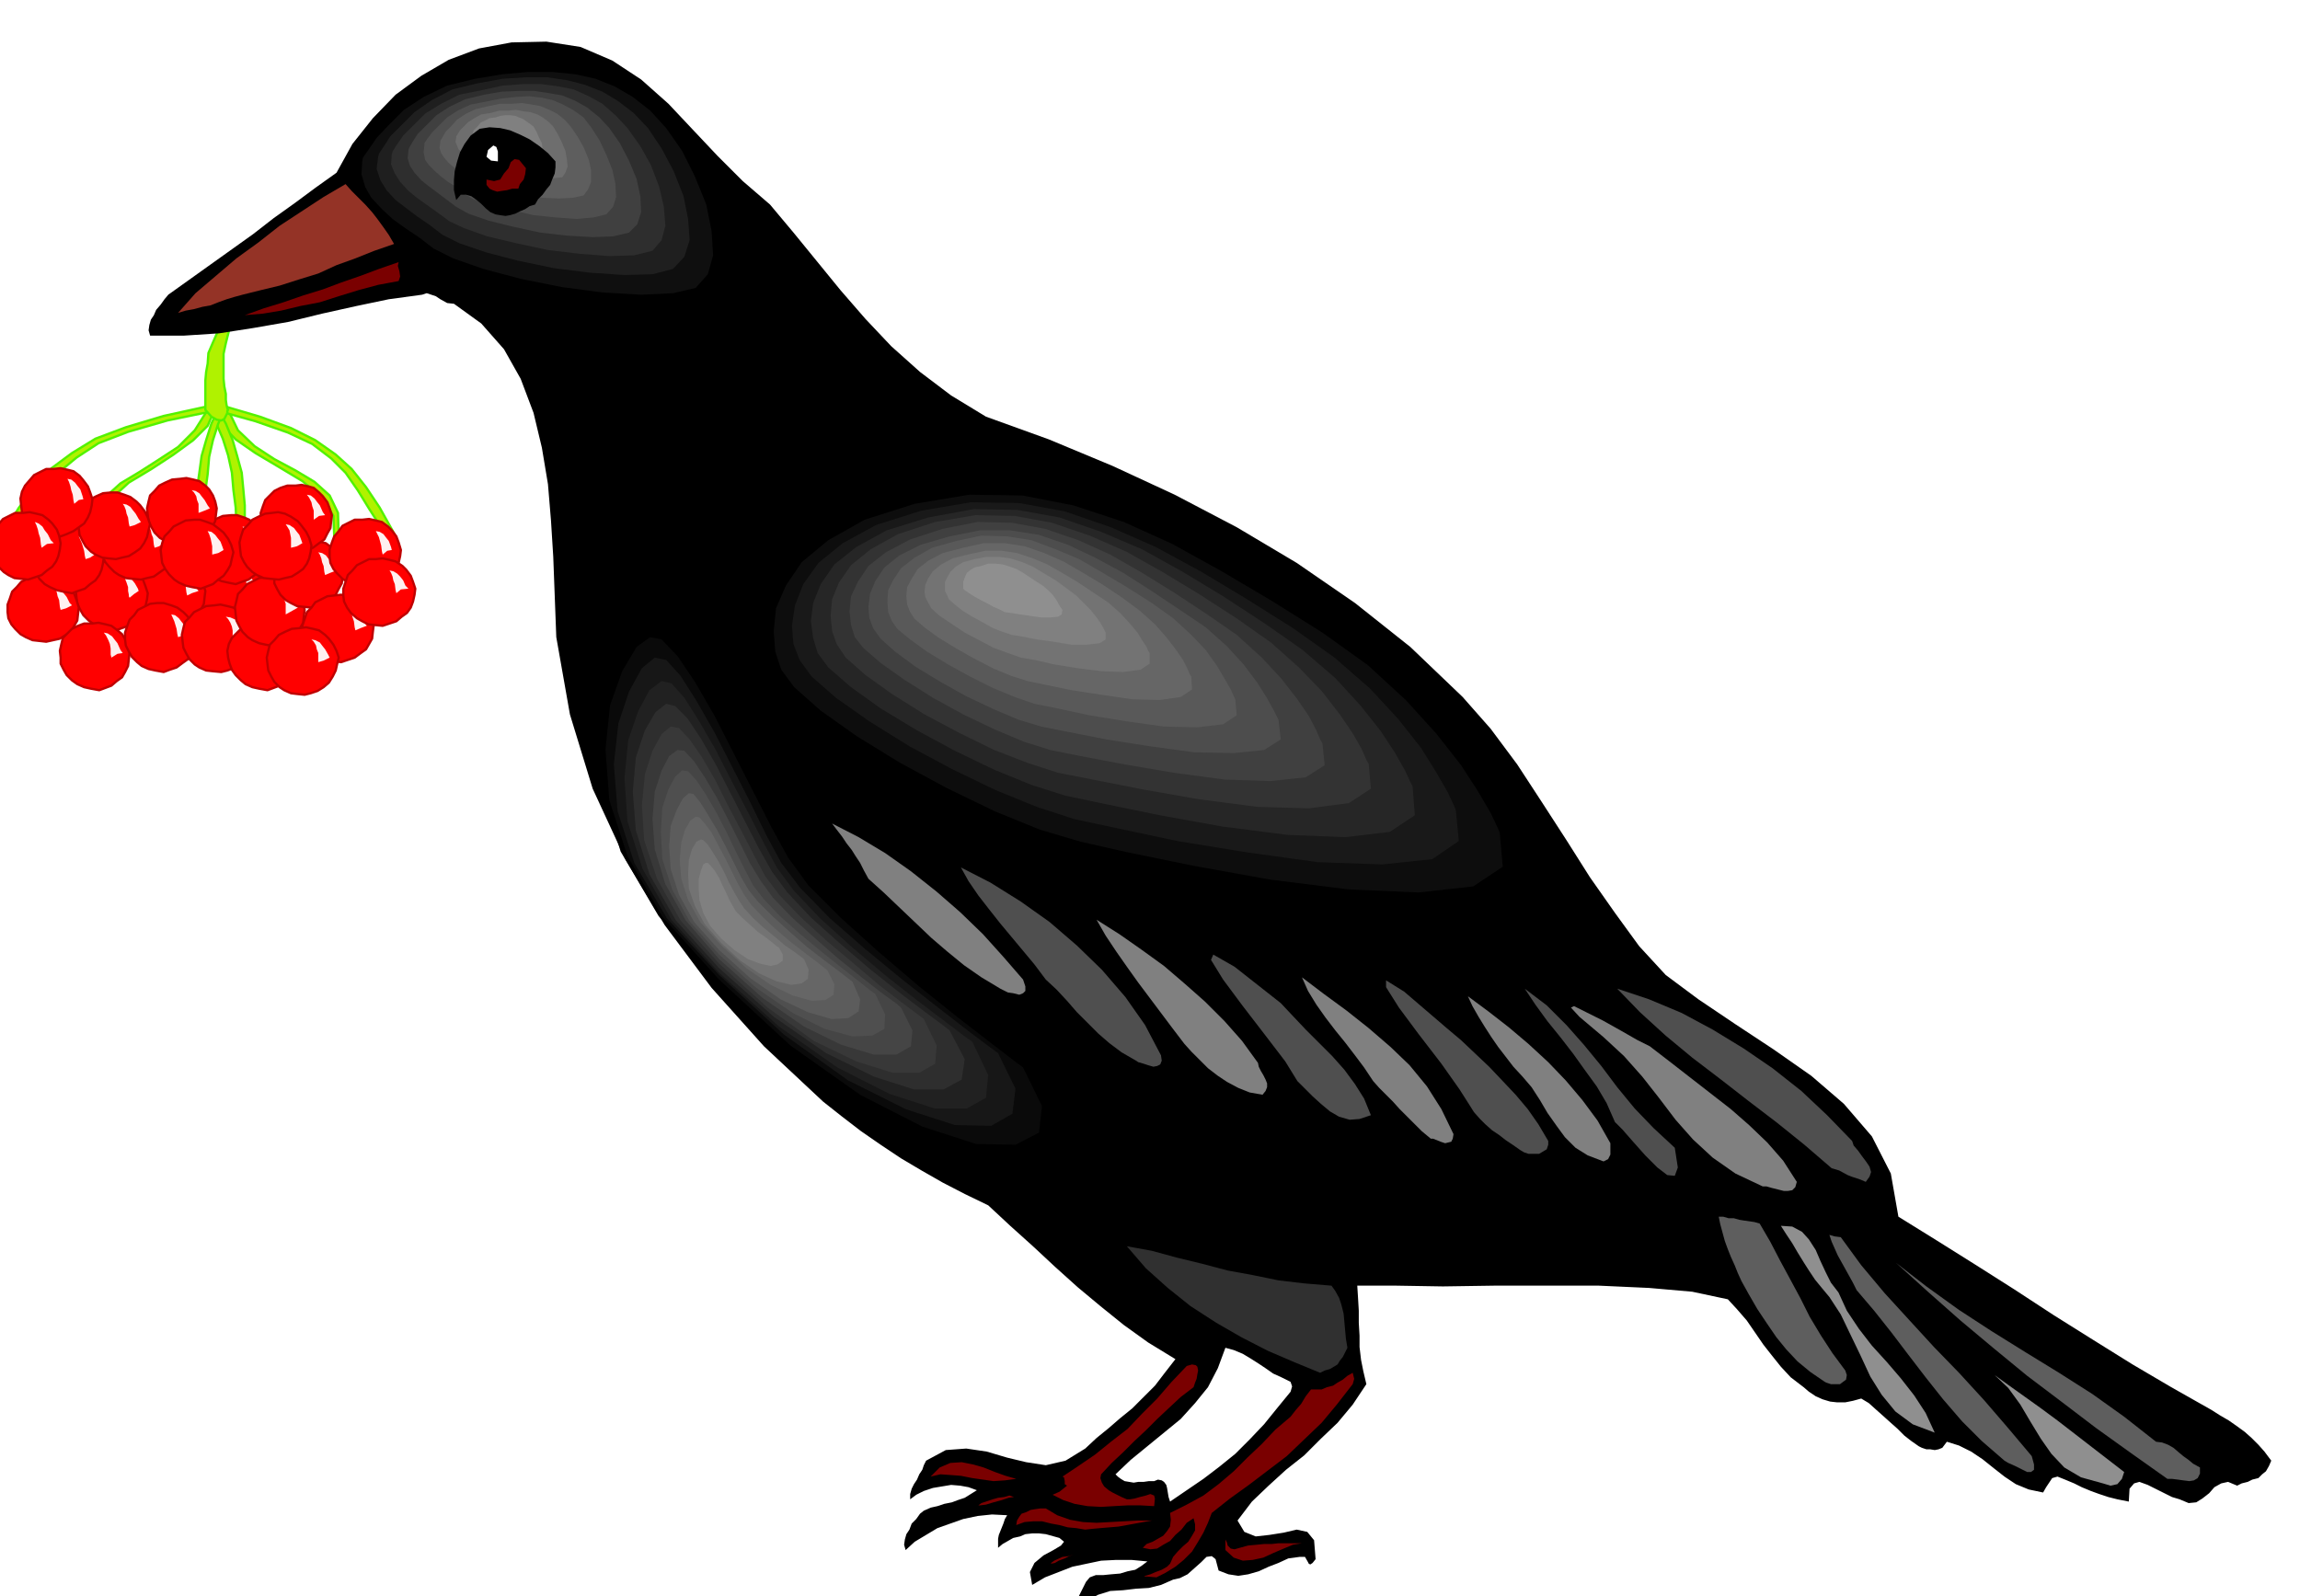 <svg xmlns="http://www.w3.org/2000/svg" width="490.455" height="340.436" fill-rule="evenodd" stroke-linecap="round" preserveAspectRatio="none" viewBox="0 0 3035 2107"><style>.brush1{fill:#b0f200}.pen1{stroke:#52f200;stroke-width:3;stroke-linejoin:round}.brush2{fill:red}.pen2{stroke:#bf0000;stroke-width:3;stroke-linejoin:round}.brush3{fill:#fff0f0}.pen3{stroke:none}.brush4{fill:#000}.brush5{fill:#5e5e5e}.brush6{fill:#8f8f8f}.brush7{fill:#7a0000}.brush11{fill:#2e2e2e}.brush12{fill:#404040}.brush13{fill:#4f4f4f}.brush15{fill:gray}.brush22{fill:#666}.brush23{fill:#737373}</style><path d="m119 708 5-30 15-22 20-18 25-15 25-16 26-17 22-22 17-27h9l-9 21-19 19-26 19-29 19-30 18-24 22-17 22-4 27h-6zm328 0-1-31-11-23-20-18-25-15-28-15-26-17-22-21-13-27h-12l3 19 19 20 26 18 32 19 30 18 26 22 15 24 1 27h6z" class="pen1 brush1"/><path d="M323 714v-47l-2-22-2-21-6-22-6-21-9-22-12-21h-12l11 20 9 21 7 22 5 23 2 23 3 23 1 23 2 24 1-1 3-1 3-1h2z" class="pen1 brush1"/><path d="M259 717v-49l1-23 3-21 3-22 6-21 7-22 10-21h9l-10 21-7 22-5 22-2 23-3 22-2 23-1 22v24l-4-2-5 2z" class="pen1 brush1"/><path d="m520 704-19-34-18-27-19-24-21-19-27-19-32-16-41-15-51-15-5 4-4 2 54 15 43 15 32 15 25 19 19 19 16 23 16 26 20 31v-3h5l7 3z" class="pen1 brush1"/><path d="m4 704 21-34 21-27 22-25 27-20 31-19 40-15 50-15 64-14 4 3 5 3-68 14-52 15-39 15-29 19-23 19-20 23-20 27-22 31-4-3-8 3z" class="pen1 brush1"/><path d="M301 741h8l9 3 8 3 9 6 5 5 6 8 4 8 3 9-1 8-2 9-3 8-5 7-7 5-7 6-9 3-8 3-11-2-9-2-9-4-7-5-7-7-4-7-4-8-1-8-1-9 2-9 3-8 6-6 6-7 8-4 9-4 9-1z" class="pen2 brush2"/><path d="m320 756 5 1 5 4 3 4 4 5 3 7 1 3-7 4-8 5v-14l-1-6-1-5-2-5-2-3z" class="pen3 brush3"/><path d="m219 741 9-1 10 2 8 2 8 6 5 5 6 8 3 8 3 9-1 8-1 9-4 8-4 7-7 5-8 6-9 3-8 3-10-1-9-1-9-4-7-4-7-7-5-7-4-8-1-8v-9l3-9 3-8 6-6 5-7 8-4 8-4 9-1z" class="pen2 brush2"/><path d="m238 756 5 1 5 3 3 4 4 5 4 7 3 4-9 3-6 3-1-4-1-8-2-5-1-5-2-5-2-3z" class="pen3 brush3"/><path d="M143 741h9l10 3 8 3 8 6 5 5 6 8 3 8 3 9-1 8-2 9-3 8-5 7-7 5-7 6-9 3-8 3-11-2-9-2-9-4-7-5-7-7-4-7-4-8-1-8-1-9 2-9 3-8 6-6 6-7 8-4 9-4 9-1z" class="pen2 brush2"/><path d="m159 756 6 1 6 4 3 4 4 5 4 7 1 3-6 4-6 5-1-2v-2l-1-5v-5l-2-6-2-5-3-5-3-3z" class="pen3 brush3"/><path d="M55 759h8l9 3 8 3 7 6 5 5 6 8 3 8 3 10-1 8-1 9-4 7-4 7-7 5-8 5-9 2-9 2-9-1-9-1-9-4-7-4-7-7-5-6-4-8-1-8v-10l3-8 3-9 6-6 6-7 8-4 8-4 11-1z" class="pen2 brush2"/><path d="m71 774 5 1 5 4 3 4 4 5 4 8 3 3-8 4-7 2-1-4-1-9-2-5-1-5-2-5-2-3z" class="pen3 brush3"/><path d="m122 823 8-1 9 2 8 2 8 6 6 5 5 8 3 8 2 9-1 8-1 9-4 8-4 7-7 5-7 6-8 3-8 3-11-2-9-2-9-4-7-5-7-7-4-7-4-8v-8l-1-9 2-9 2-8 6-6 6-6 8-4 8-3h11z" class="pen2 brush2"/><path d="m137 835 5 1 6 4 3 4 4 5 4 9 3 4-7 1-8 5-1-4v-8l-1-6-2-5-3-6-3-4z" class="pen3 brush3"/><path d="M207 796h9l10 3 8 3 8 6 5 5 6 8 3 8 3 9-1 8-2 9-3 7-5 8-7 5-8 6-9 3-8 3-11-2-9-2-9-4-6-5-7-7-4-7-4-8-1-8v-9l3-9 3-8 6-6 5-7 8-4 8-4 9-1z" class="pen2 brush2"/><path d="m226 811 5 1 5 4 3 4 4 5 4 7 3 3-9 4-6 2-1-4-1-7-3-10-4-9z" class="pen3 brush3"/><path d="m283 799 8-1 9 2 8 2 9 6 5 5 6 8 4 8 3 9-2 8-2 9-4 8-5 8-7 5-7 6-8 3-8 2-11-1-9-1-9-4-6-4-7-7-4-7-4-8-1-8-1-9 2-9 2-8 6-6 6-7 8-4 8-4 11-1z" class="pen2 brush2"/><path d="m298 814 6 1 7 3 3 4 4 5 4 7 1 4-7 3-8 3-1-4v-8l-1-5-2-5-3-5-3-3z" class="pen3 brush3"/><path d="m344 823 9-1 9 2 8 2 9 6 5 5 6 8 3 8 3 9-2 8-2 9-4 8-5 7-7 5-7 6-8 3-8 3-11-2-9-2-9-4-6-5-7-7-5-7-3-8-2-8-1-9 2-9 4-8 6-6 6-6 8-4 9-3h9z" class="pen2 brush2"/><path d="m359 835 6 1 7 4 3 4 4 5 4 9 1 4-7 1-6 5-1-4-1-8-2-6-2-5-3-6-3-4z" class="pen2 brush2"/><path d="M353 762h8l9 3 8 3 8 6 5 5 6 8 3 8 2 10-1 8-1 9-4 7-4 7-7 5-7 6-8 3-8 3-11-2-9-2-9-4-6-4-7-7-4-7-4-8-1-8-1-10 2-8 2-9 6-6 6-7 8-4 8-4 11-1z" class="pen2 brush2"/><path d="m368 777 5 1 6 4 3 4 4 5 4 8 3 3-7 4-9 5v-14l-2-6-1-6-3-5-3-3z" class="pen3 brush3"/><path d="m405 714 8-1 9 2 8 2 8 6 5 5 5 8 3 8 2 9-1 8-1 9-4 7-4 8-7 5-8 6-9 3-8 3-10-1-9-1-8-4-7-4-7-7-4-7-4-8v-8l-1-9 2-9 2-8 6-6 6-7 8-4 9-4 11-1z" class="pen2 brush2"/><path d="m420 729 5 1 5 3 3 4 4 5 4 7 3 4-8 3-7 3-1-4-1-8-2-5-1-5-2-5-2-3z" class="pen3 brush3"/><path d="M305 680h8l9 3 7 3 7 6 5 5 6 8 3 8 3 10-1 8-1 9-4 7-4 7-7 5-8 6-9 3-8 3-10-2-9-2-9-4-6-4-7-7-4-7-4-8v-8l-1-10 2-8 2-9 6-6 6-7 8-4 9-4 11-1z" class="pen2 brush2"/><path d="m320 695 5 1 5 3 3 4 4 5 4 8 3 4-8 4-7 2v-11l-2-5-1-5-3-6-3-4z" class="pen3 brush3"/><path d="m177 677 9-1 9 2 8 4 9 6 5 6 6 8 3 8 3 10-1 8-2 9-4 7-5 7-7 5-7 5-9 2-8 2-11-1-9-1-9-4-6-4-7-7-5-6-4-8-1-8-1-10 2-8 4-9 6-6 6-7 8-4 9-4 9-1z" class="pen2 brush2"/><path d="m195 692 5 1 5 4 3 4 4 5 3 8 1 3-6 4-6 2-1-4-1-9-2-5-1-5-2-5-2-3z" class="pen3 brush3"/><path d="m86 695 9-1 9 2 8 2 8 6 5 6 6 8 3 8 3 9-1 8-2 9-3 7-5 7-7 5-7 6-9 3-8 3-11-2-9-2-9-4-7-4-7-7-4-7-4-8-1-8-1-9 2-9 4-8 6-6 6-7 8-4 8-3h10z" class="pen2 brush2"/><path d="m104 708 5 2 5 4 3 4 4 5 3 7 1 2-6 4-6 2-1-4-1-7-3-10-4-9z" class="pen3 brush3"/><path d="m238 632 8-1 9 2 8 2 8 6 5 5 5 8 3 8 2 9-1 8-1 9-4 7-4 8-7 5-6 6-8 3-8 3-11-1-9-1-9-4-7-4-7-7-4-7-4-8-1-8-1-9 2-9 2-8 6-6 6-7 8-4 9-4 11-1z" class="pen2 brush2"/><path d="m253 647 5 1 5 3 3 4 4 5 4 7 3 4-7 3-8 3v-12l-2-5-1-5-3-5-3-3z" class="pen3 brush3"/><path d="M256 686h8l9 3 8 3 8 6 6 5 6 8 4 8 3 10-2 8-2 9-4 7-5 7-7 5-7 6-8 3-8 3-11-2-9-2-9-4-6-4-7-7-5-7-4-8-1-8-1-9 2-9 3-9 6-6 6-7 8-4 8-4 11-1z" class="pen2 brush2"/><path d="m274 701 5 1 5 4 3 4 4 5 3 8 1 3-7 4-8 2v-11l-1-5-1-5-2-6-2-4z" class="pen3 brush3"/><path d="m390 641 8-1 9 2 7 2 7 6 5 5 6 8 3 8 3 9-1 8-1 9-4 7-4 8-7 5-8 6-9 3-8 3-10-1-9-2-9-4-7-4-7-7-5-7-4-9-1-9v-9l3-9 3-8 6-6 6-6 8-4 9-3h11z" class="pen2 brush2"/><path d="m405 653 5 1 5 4 3 4 4 5 4 9 3 4-8 1-7 5v-12l-2-6-1-5-3-6-3-4z" class="pen3 brush3"/><path d="m359 677 8-1 9 2 8 4 9 6 5 6 6 8 4 8 3 10-1 8-2 9-3 7-5 7-7 5-8 5-9 2-8 2-11-1-9-1-9-4-6-4-7-7-4-6-4-8-1-8-1-10 2-8 3-9 6-6 6-7 8-4 9-4 9-1z" class="pen2 brush2"/><path d="m377 692 5 1 6 4 3 4 4 5 3 8 1 3-7 4-8 2v-13l-1-5-1-5-3-5-2-3z" class="pen3 brush3"/><path d="m441 786 9-1 10 2 9 2 8 6 6 6 5 8 3 8 2 9-1 8-1 9-4 7-4 7-7 5-8 6-9 3-9 3-9-1-9-1-9-4-7-4-7-7-5-6-4-8-1-8v-9l3-9 3-9 6-6 5-7 8-4 8-4 9-1z" class="pen2 brush2"/><path d="m460 799 5 2 5 4 3 4 4 5 4 8 3 4-8 3-7 3-1-4-1-8-2-6-1-5-2-6-2-4z" class="pen3 brush3"/><path d="m478 686 9-1 9 2 8 2 8 6 5 5 6 8 3 8 3 10-1 8-2 9-3 7-5 7-7 5-7 6-9 3-8 3-11-1-9-1-9-4-6-4-7-7-5-6-4-8-1-8v-10l3-9 3-8 6-7 5-7 8-4 8-4h10z" class="pen2 brush2"/><path d="m496 701 5 1 5 3 3 4 4 5 3 8 1 4-6 1-6 5-1-4-1-8-3-11-4-8z" class="pen3 brush3"/><path d="m396 829 8-1 9 2 8 2 8 6 5 5 6 8 4 8 3 9-2 8-2 9-4 8-5 8-7 6-8 5-9 3-8 2-10-1-8-1-9-4-6-4-7-7-4-7-4-8-1-8-1-9 2-9 2-8 6-6 6-7 8-4 9-4 11-1z" class="pen2 brush2"/><path d="m411 844 5 1 6 3 3 4 4 5 4 7 2 4-8 4-7 2v-12l-2-5-1-5-3-5-3-3z" class="pen3 brush3"/><path d="m496 738 9-1 9 2 8 2 9 6 5 5 6 8 3 8 3 9-1 8-2 9-3 8-5 7-7 5-7 6-9 3-9 3-10-1-9-1-8-4-7-4-8-7-5-7-4-8-1-8v-9l3-9 3-9 6-6 6-7 8-4 8-4h9z" class="pen2 brush2"/><path d="m514 753 5 1 5 3 4 4 4 5 3 7 4 4-10 1-6 5-1-4-1-8-2-5-1-5-2-5-2-3z" class="pen3 brush3"/><path d="M147 650h8l9 3 8 3 8 6 5 5 6 8 4 8 3 9-2 8-2 9-4 8-5 7-7 5-8 5-9 2-8 2-10-1-8-1-9-4-6-4-7-7-4-7-4-8-1-8-1-9 2-9 2-8 6-6 6-7 8-4 9-4 11-1z" class="pen2 brush2"/><path d="m162 665 5 1 5 3 3 4 4 5 4 7 3 4-8 4-7 2-1-4-1-8-2-5-1-5-2-5-2-3z" class="pen3 brush3"/><path d="m71 619 9-1 9 2 8 2 8 6 5 6 6 8 3 8 3 9-1 8-2 9-3 7-5 8-7 5-7 5-9 4-8 3-11-1-9-2-9-4-7-4-7-7-4-6-4-8-1-8-1-10 2-9 4-8 6-7 6-7 8-4 8-4h10z" class="pen2 brush2"/><path d="m89 632 5 1 5 4 3 4 4 5 3 9 1 4-6 1-6 5-1-4-1-8-2-6-1-5-2-6-2-4z" class="pen3 brush3"/><path d="m31 677 8-1 9 2 8 2 8 6 5 5 6 8 3 8 2 10-1 8-2 9-3 7-5 7-7 5-7 6-9 3-9 3-9-1-9-1-8-4-6-4-7-7-5-6-3-8-2-8-1-10 2-9 3-9 6-6 6-7 8-4 8-4h11z" class="pen2 brush2"/><path d="m46 689 5 2 5 4 3 5 4 5 4 8 4 4-9 1-7 5-1-4-1-9-2-6-1-5-2-6-2-4z" class="pen3 brush3"/><path d="M271 541v-39l1-11 2-11 1-14 6-14 7-16 9-15 7-14 8-11 5-8 3-2-2 2-3 8-4 11-4 15-5 15-4 16-3 14v33l1 10 2 10v8l1 7 1 4 1 2-1 1v3l-2 4-2 4-4 2-6-1-7-4-8-9z" class="pen1 brush1"/><path d="m2809 1982-15-3-12-3-12-4-11-4-12-5-10-5-12-5-10-4-7 2-4 6-4 6-4 7-19-4-17-7-15-10-14-11-15-12-15-10-16-8-16-5-3 4-3 4-5 2-5 1-6-1h-5l-6-2-4-2-10-7-9-7-9-9-9-8-10-9-9-8-10-9-10-6-11 3-10 2h-11l-9-1-10-3-9-4-9-6-7-6-17-13-13-14-12-15-11-14-11-16-11-16-13-15-12-13-47-10-57-5-66-3h-139l-67 1-61-1h-52l1 16 1 17v16l1 17v15l2 17 3 15 4 17-18 27-20 24-22 21-22 22-24 19-23 21-22 21-19 25 9 15 15 6 18-2 19-3 17-4 14 3 9 11 2 25-4 5-3 2-2-1-1-2-4-7h-7l-15 2-13 6-13 5-13 6-14 4-13 2-13-2-13-5-4-15-5-4-7 1-7 7-9 8-9 8-10 5-9 2-16 7-16 4-17 1-17 2-17 1-16 5-15 8-11 15-6 2-6 1 3-7 4-6 3-6 3-6 3-6 3-6 3-6 5-6 8-3h10l10-1 12-1 10-3 10-2 8-5 8-6-21-2h-20l-20 1-19 4-19 4-18 7-18 7-17 10-3-17 6-12 12-10 13-7 10-6 4-5-6-5-18-5-9-1h-9l-9 1-7 3-9 2-7 4-7 4-6 5v-12l1-5 2-5 2-5 2-5 2-6 3-5-20-1-19 2-19 4-17 6-17 6-15 9-15 9-12 11-2-7 1-7 2-7 4-6 3-8 6-6 5-7 5-4 9-4 9-2 9-3 10-2 8-3 9-3 8-5 8-5-11-4-11-2-12-1-12 2-12 2-12 4-10 5-8 6v-7l2-7 3-6 4-6 3-7 4-6 2-6 3-6 26-14 27-2 27 4 27 8 25 6 26 4 26-6 26-16 15-14 16-13 15-13 16-13 15-15 15-15 13-17 14-18-36-22-32-23-31-25-30-25-30-27-29-27-30-27-29-27-31-15-29-15-28-16-27-16-27-18-26-18-26-20-24-19-78-73-69-77-62-83-52-87-43-93-30-98-18-102-4-106-3-48-4-48-8-48-11-46-17-45-22-39-30-34-36-26-9-1-9-5-6-4-6-2-6-2-6 2-44 6-43 9-45 10-45 11-46 8-45 7-46 3h-45l-2-7 1-7 2-7 4-6 3-7 6-7 5-7 5-6 28-20 28-20 28-20 28-20 27-21 28-20 27-20 28-20 21-38 27-34 30-31 34-25 36-21 40-15 43-8 46-1 45 7 42 18 38 25 36 32 32 34 33 35 33 33 36 31 31 37 31 38 31 38 33 38 34 36 38 34 41 31 46 28 83 30 84 35 82 38 82 43 79 47 77 53 73 58 69 66 37 42 35 47 32 49 33 51 31 49 33 47 32 44 35 38 43 32 49 33 50 33 50 35 43 37 37 43 25 49 10 57 50 31 51 32 52 33 52 34 51 32 53 33 51 30 53 30 11 7 12 7 10 7 11 8 9 8 9 9 8 9 9 12-3 7-4 7-5 4-5 5-8 2-6 3-8 2-6 3-12-5-9 2-9 5-7 8-9 7-8 5-10 1-12-5-10-3-10-5-12-6-10-5-11-4-7 2-6 7-1 17zm-1286-27 5-2 5 1 3 2 3 4 1 4 1 6 1 6 2 6 22-15 22-15 21-16 21-17 19-19 19-20 17-21 18-22 2-7-2-6-12-6-11-5-10-7-9-6-11-7-10-6-12-5-11-3-10 27-13 25-17 21-19 21-22 18-22 18-22 18-20 19 1 1 2 2 4 3 5 3 6 1 6 1 6-1h7l7-1h7z" class="pen3 brush4"/><path d="m2860 1952-48-34-46-33-46-35-45-34-45-37-43-36-43-38-42-38 40 31 43 31 43 28 45 28 44 27 44 28 42 30 42 33 8 1 8 3 7 4 7 6 6 5 7 5 6 5 9 5v8l-3 6-5 3-6 1-8-1-7-1-8-1h-6z" class="pen3 brush5"/><path d="m2632 1815 18 13 21 15 21 15 23 17 22 17 22 17 22 17 22 17-3 9-6 7-9 2-10-3-29-8-22-13-17-18-14-20-14-23-13-22-16-22-18-17z" class="pen3 brush6"/><path d="m2450 1703-5-10-5-9-5-9-5-9-5-9-4-9-4-9-3-9 7 2 8 1 27 37 31 37 32 35 33 36 33 34 33 36 31 36 32 38 3 11v7l-4 3h-5l-8-4-8-4-9-4-5-3-30-26-26-26-25-29-23-29-23-30-22-29-23-29-23-27z" class="pen3 brush5"/><path d="m1544 2064 4-9 6-7 7-7 7-6 5-8 4-7v-8l-2-8-9 6-7 9-8 7-7 8-9 5-8 5-9 1-10-2 5-5 8-3 7-4 7-4 5-6 4-6 1-9-1-9 22-11 22-12 20-15 20-17 18-18 19-18 18-19 20-17 7-9 7-8 6-10 7-9h14l7-3 8-2 6-4 7-4 6-5 7-4 2 8-2 7-21 27-20 24-23 22-23 22-25 19-25 19-25 18-24 19-5 13-6 13-7 12-8 13-11 11-11 9-13 8-12 6-12-1h-4l1-1 7-2 7-3 8-3 7-4 4-4zm73-18v-14l2 4 1 4 4 4 5 1 7-2 11-3 11-1 10-1h10l9-1h31l-12 2-12 5-14 6-13 6-14 3-13 1-12-4-11-10zm-200 6-6 2-6 3-8 3-5 3-5 1v-1l4-3 11-5 8-1 7-2z" class="pen3 brush7"/><path d="m2414 1712-10-12-9-11-8-12-7-11-8-13-7-12-8-12-7-11 15 1 13 7 9 10 9 14 6 14 7 15 7 14 10 13 11 24 16 24 17 22 20 22 18 21 18 23 15 23 12 26-29-11-23-17-18-22-15-24-13-28-13-27-13-27-15-23z" class="pen3 brush6"/><path d="m1341 2013 1-6 3-5 3-4 6-2 6-3 6-1 7-1h7l15 9 17 6 17 3 18 1 18-1 18-1 18-1h19l-11 2-11 2-11 2-11 2-12 1-12 1-11 1-9 1-12-2-11-1-11-3-11-2-12-3h-11l-12 1-11 4zm48-40 9-4 10-8-3-2v-4l-1-5-2-1 21-14 22-15 21-17 22-17 19-20 20-20 19-22 20-21 7-2 5 1 2 2 1 5-1 5-1 6-2 5-2 6-17 13-15 14-16 15-15 15-15 14-15 15-15 14-14 15-1 5 2 6 3 5 6 5 5 3 6 3 6 3 7 3h4l6-1 7-2 8-2 6-2 5 2 1 4-1 10-18-1h-17l-18 1-17 1-18-1-17-3-15-5-14-7z" class="pen3 brush7"/><path d="m2298 1691-5-11-4-10-5-11-4-10-4-11-3-11-3-11-2-10h6l7 2h7l7 2 6 1 7 1 7 1 7 2 14 24 13 25 13 24 14 26 12 24 15 25 15 23 17 23 2 6-1 6-4 3-4 3h-12l-6-2-2-1-19-13-17-14-15-16-13-16-13-19-12-18-11-19-10-18z" class="pen3 brush5"/><path d="m1310 1979 7-2 8-1 7-2 6 2-7 1-9 3-11 3-10 3-8 1h-2l4-3 15-5zm-82-30 12-12 14-6 15-1 15 3 14 4 15 6 14 5 14 4-15 2-15 1-14-2-14-2-15-3-13-1-14-1-13 3z" class="pen3 brush7"/><path d="m1487 1645 33 6 33 9 33 8 34 9 33 6 34 7 34 4 36 3 5 7 5 9 3 9 3 12 1 11 1 11 1 11 2 12-3 6-3 6-4 5-3 5-5 3-5 3-7 2-6 3-34-14-35-15-35-18-33-19-34-22-30-24-29-26-25-29z" class="pen3" style="fill:#303030"/><path d="M1353 1612h32l30 9 27 15 26 20 23 22 24 23 24 23 24 22 5 3 8 3 7 3 7 4 4 4 2 6-2 7-4 9-35-13-32-17-31-21-29-23-29-26-27-25-27-26-27-22zm857 76-84-2-90-1-95-2-96-3-96-8-91-11-86-16-76-21-73-26-66-22-63-22-58-25-58-31-56-37-57-47-58-57-30-32-29-38-29-41-29-43-28-44-25-44-23-42-17-38-21-52-14-49-9-48-5-46-3-47v-47l1-48 2-48-1-13-1-13-3-13-2-12-5-13-4-12-4-12-4-12-9-29-10-29-14-29-16-26-20-24-23-20-27-16-30-9 14-28v-22l-12-19-18-15-23-15-24-15-21-15-13-17 5-13 6-12 6-11 9-10 7-11 9-10 10-11 12-10 20-14 23-12 23-13 25-10 24-8 27-5 27-1 28 5 42 14 39 22 35 26 34 30 31 32 31 33 31 31 34 31 39 51 43 53 47 51 52 49 54 42 59 36 62 26 66 16-64-11-65-2-67 5-65 14-63 20-57 30-53 37-43 47-11 19-8 22-7 21-3 23-2 22 3 22 6 22 13 22 25 55 33 52 37 48 42 47 44 43 47 44 48 42 49 42 48 25 49 27 49 26 50 26 50 23 52 20 53 15 56 11 66 21 68 18 69 15 70 13 70 10 71 11 71 10 71 12 4 11 4 11 2 12 3 12 2 11 3 11 3 11 7 12-10-2h-15l-6 2h-7l-7 3-7 2-6 4z" class="pen3 brush4"/><path d="m456 219 2-5 7-12 12-17 18-20 22-22 30-20 35-16 42-10 40-7 39-4h35l33 4 29 6 29 12 26 15 27 20 23 26 23 34 19 38 16 41 9 39 2 35-8 28-17 20-35 9-47 2-57-4-60-8-61-13-54-14-44-15-28-15-21-15-20-14-20-14-17-14-15-16-10-16-6-18 2-20z" class="pen3 brush4"/><path d="m478 213 1-5 7-10 11-16 16-17 20-20 26-17 31-15 37-9 36-6 34-3h32l30 3 27 6 25 10 24 14 23 18 21 23 21 30 17 34 15 37 7 35 2 32-7 25-16 18-30 7-42 2-51-3-53-7-55-11-49-13-40-14-26-13-18-14-18-12-18-13-14-13-14-15-8-14-5-17 1-17z" class="pen3" style="fill:#0f0f0f"/><path d="m499 207 1-4 6-9 9-14 15-15 17-17 23-16 27-14 33-8 33-6 31-2h28l27 4 23 6 23 9 20 12 21 16 19 20 18 27 16 30 13 33 6 30 2 28-7 22-15 16-27 7-37 1-45-3-48-6-48-10-42-11-35-12-22-11-17-13-16-11-16-12-13-10-12-13-8-13-5-15 2-16z" class="pen3" style="fill:#1f1f1f"/><path d="m517 204 1-4 5-8 9-13 13-13 16-16 21-13 24-12 30-6 27-6 27-2h24l23 3 20 4 20 9 18 10 17 15 16 17 17 24 14 25 11 29 6 26 2 25-5 19-12 14-24 6-33 1-39-3-42-5-42-9-38-9-31-11-19-9-15-11-14-10-14-10-11-9-11-12-7-11-5-12 1-13z" class="pen3 brush11"/><path d="m539 198 1-3 4-7 7-11 11-11 14-14 17-11 21-10 25-6 23-4 23-1h20l20 3 17 3 17 7 16 9 16 13 13 14 14 20 12 23 10 24 5 23 1 21-5 16-11 11-21 5-27 1-34-2-35-4-37-8-32-8-26-9-16-9-12-9-12-9-12-9-10-8-9-10-6-9-3-10 1-11z" class="pen3 brush12"/><path d="M560 192v-3l4-6 6-8 9-9 11-11 14-9 17-8 21-4 20-4 19-2 17-1 17 2 14 3 14 6 13 7 14 10 10 13 11 17 9 19 8 20 4 18 1 18-4 13-9 10-17 4-22 2-28-2-29-3-30-7-27-6-22-8-14-8-10-9-10-6-9-7-8-7-8-8-5-7-2-10 1-9z" class="pen3 brush13"/><path d="M581 188v-2l3-5 4-7 7-7 8-9 12-8 13-6 17-4 15-3h15l14-1 13 2 11 2 12 5 10 5 10 8 8 9 9 13 8 14 7 17 3 14v15l-4 10-6 8-14 3-18 1-22-1-22-3-24-5-21-5-17-6-11-5-8-6-8-6-7-5-6-5-6-7-4-6-2-7 1-7z" class="pen3 brush5"/><path d="M602 182v-2l2-3 3-5 5-5 6-6 8-5 9-5 13-2 11-3h12l10-1 10 2 9 1 9 3 7 4 8 6 6 6 6 10 5 10 5 12 2 11 1 10-3 8-4 6-10 1-13 1-17-1-16-1-18-4-15-3-13-4-7-4-6-5-6-4-6-5-5-3-5-5-2-5-2-5 1-5z" class="pen3" style="fill:#6e6e6e"/><path d="m624 176 1-4 6-6 3-4 6-3 6-3 8-1 6-2 7-1h6l7 1 10 4 10 7 4 3 4 7 3 7 4 8 1 7v8l-1 5-3 4h-7l-9 1-11-2-10-1-11-3-10-2-8-3-4-2-8-7-6-5-5-6 1-7z" class="pen3 brush15"/><path d="m1380 1424-13-10-32-24-47-36-55-44-58-49-54-49-46-47-29-39-23-43-26-50-28-55-27-53-28-49-25-38-23-24-17-3-18 16-20 34-16 49-7 62 6 71 25 81 50 85 80 90 102 94 99 70 89 45 75 25 56 1 33-17 5-38-28-55z" class="pen3 brush4"/><path d="m1350 1409-12-9-30-23-44-34-50-40-54-46-50-45-43-43-27-37-22-40-24-47-26-51-25-49-26-45-23-34-21-22-15-3-18 13-19 32-16 45-6 58 5 67 24 74 46 80 75 83 94 87 92 65 82 42 71 23 52 1 31-16 4-35-25-51z" class="pen3" style="fill:#0a0a0a"/><path d="m1317 1390-11-8-28-21-40-31-46-36-50-41-47-41-39-40-25-33-20-37-21-43-24-47-23-45-24-42-21-33-19-21-15-3-17 14-17 31-14 42-6 54 5 62 22 68 43 73 69 75 86 79 84 60 76 38 65 21 48 1 28-16 4-33-23-47z" class="pen3" style="fill:#171717"/><path d="m1283 1375-10-7-25-19-37-28-42-33-45-38-42-38-35-37-22-30-18-34-20-39-22-42-21-41-22-38-19-30-17-19-13-3-16 12-15 28-13 38-5 50 4 57 20 63 38 67 63 70 79 71 77 54 69 35 59 19h43l25-14 3-30-21-44z" class="pen3" style="fill:#212121"/><path d="m1253 1360-9-7-23-17-33-25-39-31-41-35-38-34-31-33-20-27-17-30-18-35-20-39-19-37-20-35-18-27-16-16-12-3-14 11-14 24-12 36-4 45 4 51 18 58 35 61 57 63 72 64 69 48 63 31 53 17h39l24-13 4-27-20-38z" class="pen3 brush11"/><path d="m1219 1345-8-6-20-15-30-23-33-28-37-31-34-31-28-29-19-25-15-28-16-31-18-34-17-34-18-31-16-23-14-15-11-2-12 10-12 22-10 31-4 41 3 46 17 51 31 55 51 57 64 58 61 44 56 27 48 15h35l21-12 2-24-17-35z" class="pen3" style="fill:#383838"/><path d="m1189 1330-7-6-18-13-27-21-30-24-32-28-30-27-25-26-16-22-14-23-14-28-15-30-15-29-16-27-14-21-13-14-9-1-11 8-10 19-9 28-3 36 3 40 14 46 27 48 44 51 57 51 55 38 49 24 43 13h30l19-11 2-21-15-30z" class="pen3" style="fill:#454545"/><path d="m1155 1312-7-5-15-12-23-18-25-20-29-24-26-23-22-23-14-18-11-21-12-24-13-27-13-25-14-24-12-18-11-12-8-1-9 8-9 17-8 24-2 32 2 36 13 40 23 42 39 44 49 44 48 33 42 21 37 10 26-1 16-9 1-19-13-27z" class="pen3 brush13"/><path d="m1125 1296-5-4-13-10-20-15-22-17-24-21-22-20-19-19-12-15-10-17-10-20-11-22-11-21-12-20-10-16-9-11-6-1-8 7-8 15-8 21-2 27 2 30 11 34 20 36 33 37 41 37 40 28 36 17 31 9 22-1 14-9 2-16-10-23z" class="pen3" style="fill:#5c5c5c"/><path d="m1092 1281-5-4-10-8-16-12-18-14-20-17-17-16-15-16-9-13-8-14-8-16-9-18-9-17-9-17-9-12-7-8-5-1-7 5-7 12-5 17-2 23 2 25 9 28 16 29 28 31 33 30 32 22 29 14 25 7 18-1 11-7 1-14-9-18z" class="pen3 brush22"/><path d="m1061 1266-4-3-8-6-13-9-13-11-16-13-13-12-12-13-6-9-7-12-7-13-7-15-7-13-8-13-6-9-6-6-3-1-6 3-6 10-4 14-1 18 1 20 8 23 13 24 22 25 25 23 25 17 22 10 20 5 14-2 8-6 1-12-6-14z" class="pen3 brush23"/><path d="m1028 1251-3-2-6-5-9-7-10-7-11-10-10-9-8-8-4-7-5-9-4-9-5-10-4-9-6-10-5-6-4-4h-3l-3 2-3 8-3 11v14l1 14 5 17 9 17 15 17 17 15 18 12 16 6 14 3 9-2 7-5v-8l-5-9z" class="pen3 brush15"/><path d="m2417 1542-36-31-36-29-38-29-36-28-38-29-35-29-34-31-30-31 42 14 43 18 41 22 41 25 38 26 38 30 34 32 33 34 2 6 6 7 5 7 6 8 4 6 2 7-2 6-5 7-7-3-6-2-6-2-5-2-11-6-10-3z" class="pen3 brush13"/><path d="m2116 1369-32-27-11-12 4-2 16 8 22 11 25 14 21 12 16 8 26 20 27 21 27 21 27 21 24 21 24 23 21 24 18 28-2 7-4 4-6 1h-5l-8-2-8-2-7-2h-5l-36-17-30-21-26-24-23-26-22-29-22-28-24-27-27-25z" class="pen3 brush15"/><path d="m2131 1481-11-25-13-22-16-22-15-21-17-22-17-21-16-22-14-21 29 22 26 26 23 26 23 28 21 28 23 28 25 26 28 26 4 26-4 11-10-1-13-10-16-16-16-18-14-16-10-10z" class="pen3 brush13"/><path d="M2143 1539v-7l3-2 3 1 3 4 3 5 4 5 4 5 4 4-6-1h-20l-6-3-2-2 2-4 8-5z" class="pen3 brush4"/><path d="m2009 1421-12-13-10-13-10-13-9-13-9-14-8-13-8-14-6-13 27 20 27 21 26 22 26 24 23 24 22 26 20 27 17 30v15l-3 6-6 3-21-8-16-10-14-14-11-15-12-17-10-17-11-17-12-14z" class="pen3 brush15"/><path d="m1940 1460-14-22-24-34-30-39-26-35-17-27v-9l24 15 56 48 19 16 19 18 18 17 18 19 17 18 16 19 14 20 13 22v5l-2 6-5 3-5 3h-14l-6-2-5-3-10-7-9-6-9-7-9-6-9-8-7-7-8-9-5-8z" class="pen3 brush13"/><path d="m1937 1503-3-6-1-5-2-7-1-7 4 6 6 7 7 6 7 7 7 5 8 6 7 6 9 6-9-2h-9l-10-1h-9l-8-4-5-3-2-6 4-8z" class="pen3 brush4"/><path d="m1812 1427-12-18-12-16-13-17-13-16-13-17-12-17-11-18-8-18 29 22 30 22 29 23 29 25 25 24 23 28 19 30 16 33-1 6-2 4-4 1-4 1-6-2-5-2-5-2h-3l-12-10-10-10-10-10-9-9-9-10-9-9-9-9-8-9z" class="pen3 brush15"/><path d="m1857 1506-10-3-10-2-10-2-9-2 2-6 2-5 2-6 3-5 30 31z" class="pen3 brush4"/><path d="m1712 1427-16-26-26-34-30-39-26-35-16-26 3-7 28 16 61 48 16 17 17 18 17 17 18 18 16 18 14 19 12 19 9 22-15 5-13 1-14-4-12-7-12-10-11-10-11-11-9-9z" class="pen3 brush13"/><path d="m1693 1442-1-8 2-1 3 3 6 6 5 7 6 8 6 6 7 6-7-2-8-1-9-1-8-1-7-4-3-4 1-6 7-8z" class="pen3 brush4"/><path d="m1563 1378-16-21-15-20-15-20-15-20-15-21-14-20-14-21-12-21 30 19 30 21 29 21 28 24 26 23 26 26 23 26 21 29 1 5 3 6 3 5 3 6 2 5v5l-2 5-4 5-17-3-15-6-15-8-12-8-13-10-11-11-11-11-9-10z" class="pen3 brush15"/><path d="m1915 1281-10 10-1 10 2 9 7 10 7 8 8 9 6 9 3 11-19-16-18-15-20-15-19-14-20-15-18-13-18-14-14-13-9-3-8-5-5-2-4 1-3 3-2 6 13 18 15 19 15 18 15 19 14 18 15 19 13 19 13 21-20-21-20-18-21-18-21-17-23-17-22-17-22-17-21-17h-8l-4 6-3 7-1 8 3 5 3 6 4 6 4 7 3 6 3 6 4 6 4 7-22-15-22-15-21-15-21-13-22-15-21-12-21-12-21-10h-6l-2 3-1 3 2 4 4 7 3 8 12 11 13 12 11 12 11 13 9 12 10 14 10 12 10 14-20-24-23-23-26-23-28-21-30-21-30-19-30-18-29-15-3 9 2 9 4 8 6 8 6 7 6 8 5 8 4 10-25-19-25-19-26-19-25-18-27-17-27-14-28-12-27-7-2 9 2 10 5 8 8 9 7 8 8 9 6 9 6 11-24-24-24-19-25-17-25-15-27-16-25-15-25-18-23-19-9 2-6-4-3-3-2 1-2 1-2 6v6l3 5 3 4 3 7-26-30-24-32-23-35-17-35-14-38-6-39 1-40 12-40 47-54 57-41 64-31 70-18 71-10 73-1 70 7 68 15 79 33 79 42 78 47 75 53 71 57 65 63 58 67 51 72 18 24 19 27 17 27 18 27 16 27 18 28 16 27 18 28-15-5-13-5-13-5-13-4-13-6-12-5-13-6-12-6-2 12 3 11 7 9 11 10 11 8 11 9 11 9 9 11-15-6-15-6-15-9-15-8-16-11-14-10-14-12-11-11-7 10-7 2-7-4-7-7-8-9-8-5h-9l-8 10 7 16 10 17 12 15 12 15 11 14 12 15 11 15 10 17-14-15-15-15-16-15-15-14-18-14-18-11-18-11-17-8zm-364 119-1-6-2-4 9 8 10 9 4 4 4 5 4 5 5 6-6-3h-7l-7-1-6-1-7-3-3-4-1-6 4-9z" class="pen3 brush4"/><path d="m1380 1293-15-20-15-18-15-18-15-18-15-19-14-18-13-19-10-18 39 20 40 25 38 27 36 31 33 32 31 36 26 37 21 40 1 7-2 5-4 2-5 1-7-2-6-2-7-2-3-2-19-11-16-12-15-13-13-13-15-15-13-15-14-15-14-13z" class="pen3 brush13"/><path d="M1371 1315h4l5 3 6 4 6 6 5 6 5 7 4 6 5 7-8-5-8-4-9-4-8-4-7-5-4-5-1-6 5-6z" class="pen3 brush4"/><path d="m1146 1160-6-11-5-10-6-9-5-8-7-9-6-9-7-9-6-8 35 18 35 21 34 24 34 27 31 27 30 29 27 30 26 30 3 9v6l-3 3-5 2-8-2-7-1-6-3-4-2-25-15-23-16-22-18-21-18-21-20-21-20-21-20-20-18z" class="pen3 brush15"/><path d="m323 416 25-9 26-8 26-9 26-8 24-9 26-9 24-9 26-9-1 5 2 7 1 7-2 6-27 5-26 7-26 8-25 8-26 5-25 6-24 4-24 2z" class="pen3 brush7"/><path d="m235 413 23-26 27-23 27-23 29-21 28-22 29-19 29-19 29-17 8 9 9 9 9 9 9 10 7 9 8 11 7 10 7 12-26 9-25 10-25 9-24 11-26 8-25 8-25 6-24 6-11 3-10 3-11 4-10 4-11 2-11 3-11 2-10 3z" class="pen3" style="fill:#943326"/><path d="m602 264-3-13v-13l1-12 3-12 4-13 6-11 8-11 12-9 13-2 14 1 13 3 14 6 12 6 13 9 11 9 10 11v8l-1 8-3 7-3 8-5 6-5 7-6 6-4 7-7 2-6 4-7 3-6 3-7 2-6 1-7-1-6-1-7-3-6-5-6-6-6-5-7-5-7-2h-7l-6 7z" class="pen3 brush4"/><path d="m642 237 10 2 8-2 5-8 6-7 3-8 5-4 6 1 9 11-1 8-2 7-5 6-2 6h-8l-7 2-7 1-6 1-6-2-4-2-4-5v-7z" class="pen3 brush7"/><path d="m642 207 2-9 7-6 4 2 2 6v13l-9-1-6-5z" class="pen3" style="fill:#fff"/><path d="m2037 1126-4-8-9-20-18-31-24-37-35-45-44-47-55-48-66-46-73-46-71-43-71-39-70-32-72-25-73-13-76-1-78 14-71 22-53 29-38 31-23 33-13 33-4 32 2 29 9 25 19 26 38 33 51 37 63 39 66 36 69 34 64 26 58 18 68 14 96 19 109 19 112 15 100 4 79-9 42-28-4-50z" class="pen3 brush4"/><path d="m1979 1099-3-7-9-19-17-29-22-34-33-42-40-44-50-46-60-43-67-42-66-39-65-36-64-29-67-22-67-13-70-1-72 12-66 21-48 27-35 29-21 31-13 30-3 30 2 27 8 24 17 23 35 31 48 34 57 35 61 33 64 31 59 24 54 16 62 14 88 18 100 18 104 13 92 4 72-8 39-26-4-45z" class="pen3" style="fill:#0d0d0d"/><path d="m1921 1069-3-7-8-17-15-26-20-32-30-38-37-40-47-41-55-39-62-39-60-36-59-32-59-26-61-21-60-11-64-1-65 11-60 19-44 24-32 26-20 28-11 28-4 27 2 24 8 21 16 22 32 28 44 31 53 33 56 30 58 28 54 22 49 16 56 12 80 17 92 15 94 13 85 3 66-7 35-24-4-41z" class="pen3" style="fill:#191919"/><path d="m1864 1038-3-6-7-15-13-23-19-29-27-34-33-36-43-37-50-35-55-36-53-32-54-30-54-23-55-19-56-10-57-1-60 11-55 17-40 22-29 23-18 26-10 25-3 24 3 22 6 20 14 19 30 26 39 28 48 29 50 27 52 25 49 20 44 14 52 11 73 15 83 15 86 11 76 3 59-7 33-22-3-38z" class="pen3" style="fill:#262626"/><path d="m1806 1008-3-5-6-14-12-21-17-25-24-31-30-31-37-33-44-31-51-33-48-29-48-27-48-21-50-17-49-9-52-1-53 9-49 16-36 20-26 21-16 23-9 22-2 22 2 20 6 17 12 18 26 23 35 25 43 27 45 24 47 23 44 17 40 13 46 9 66 13 74 13 77 10 68 2 53-7 29-19-3-33z" class="pen3" style="fill:#333"/><path d="m1745 981-3-5-5-12-10-19-15-22-21-27-26-28-33-30-39-27-44-29-42-26-42-24-42-19-44-15-44-8-45-1-46 9-43 14-32 17-23 18-14 21-9 19-2 20 2 18 5 16 11 14 23 20 31 22 38 24 40 22 42 20 38 16 35 11 40 8 58 11 65 11 67 9 60 2 47-5 25-16-3-29z" class="pen3 brush12"/><path d="m1687 950-2-4-5-10-9-16-12-19-18-24-22-24-28-25-34-23-39-26-36-23-37-20-36-17-38-13-38-6h-40l-40 8-38 11-28 14-20 16-12 18-7 17-2 17 1 14 5 14 10 14 19 17 27 20 33 20 34 19 36 17 33 14 30 9 35 7 51 10 57 9 59 8 52 1 40-4 22-14-3-26z" class="pen3" style="fill:#4d4d4d"/><path d="m1630 923-2-4-4-9-8-14-10-17-15-21-19-20-24-22-28-20-33-21-32-19-31-18-31-13-32-12-32-5-34-1-33 7-32 9-23 13-18 14-10 15-7 14-1 15 1 14 5 12 7 10 17 14 22 16 28 17 29 16 30 15 29 12 26 9 30 6 42 9 49 8 50 7 44 1 34-4 18-12-2-21z" class="pen3" style="fill:#595959"/><path d="m1572 893-2-3-3-7-6-12-9-13-13-17-15-17-20-18-23-17-27-18-25-15-26-15-25-11-26-9-26-4h-28l-27 6-27 7-19 10-14 11-8 13-6 11-1 12 1 11 4 10 6 9 14 12 18 13 23 14 23 13 25 13 24 10 22 7 24 5 34 7 39 6 41 6 36 1 28-4 15-10-1-17z" class="pen3 brush22"/><path d="m1517 862-2-3-2-5-6-9-6-10-11-13-12-13-16-14-18-12-21-14-20-12-21-12-19-8-21-7-20-3h-22l-23 5-20 5-15 8-11 9-6 9-4 9-1 9 1 7 4 8 4 7 11 10 15 10 18 12 19 10 19 10 19 7 17 6 18 3 26 6 31 5 32 4 28 1 23-3 12-8v-14z" class="pen3 brush23"/><path d="m1459 835-1-2-2-4-4-7-5-7-8-10-9-9-10-10-12-9-15-11-15-9-15-9-14-6-16-5-15-2h-16l-16 3-15 4-10 6-7 7-4 7-3 6v12l3 6 2 5 8 7 10 8 13 8 13 7 14 8 13 5 12 4 13 2 20 4 22 3 24 4h20l17-2 8-5v-9z" class="pen3 brush15"/><path d="m1402 805-3-4-5-9-5-7-6-6-7-6-8-5-9-6-9-6-9-5-8-3-10-3-9-1h-10l-9 3-9 2-5 3-5 4-2 4-3 8v9l2 2 6 4 6 4 9 5 8 4 9 5 7 3 8 4 8 1 12 2 14 2 14 2h12l10-1 5-3 1-6z" class="pen3 brush6"/></svg>
